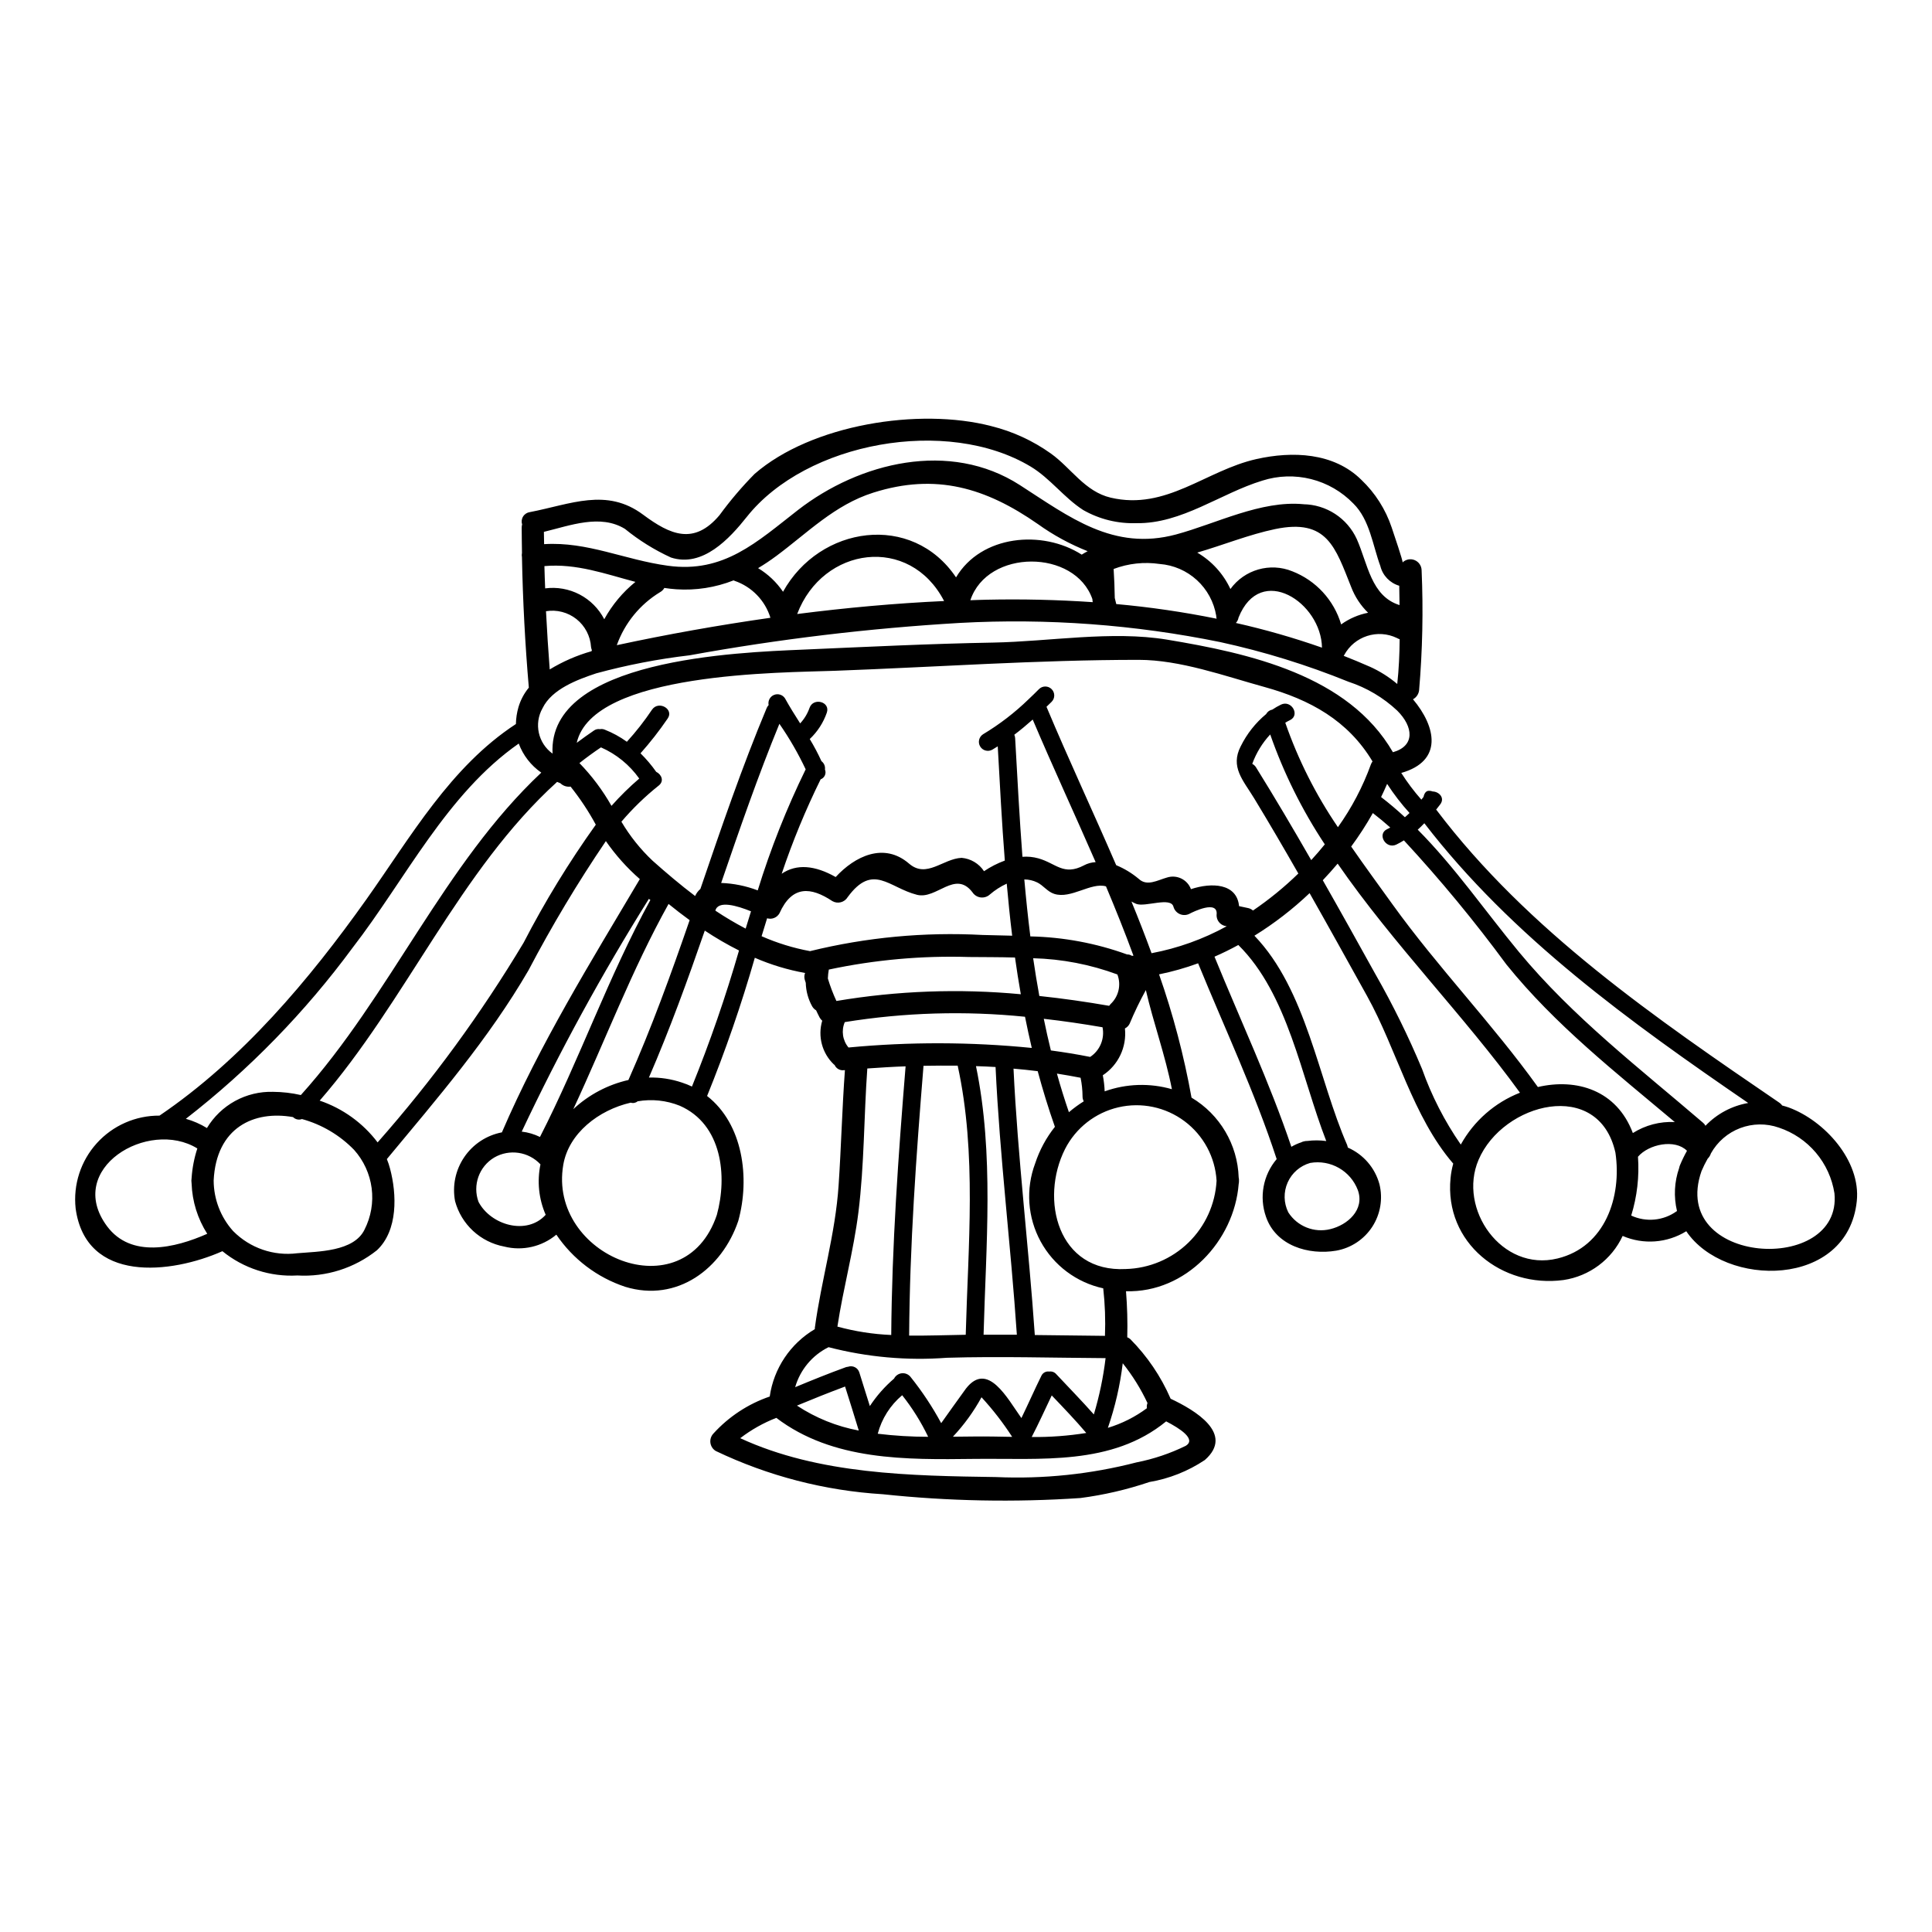 <?xml version="1.0" encoding="UTF-8"?>
<!-- Uploaded to: SVG Find, www.svgrepo.com, Generator: SVG Find Mixer Tools -->
<svg fill="#000000" width="800px" height="800px" version="1.1" viewBox="144 144 512 512" xmlns="http://www.w3.org/2000/svg">
 <path d="m447.66 406.38c-1.59 2.898-3.027 5.875-4.301 8.922-0.266 0.543-0.703 0.977-1.242 1.246 0.52 4.906-1.742 9.695-5.863 12.41 0.273 1.406 0.441 2.828 0.496 4.262 5.731-2.055 11.965-2.254 17.816-0.57-1.734-8.938-4.93-17.664-6.906-26.27zm170.39 31.121c9.445 3.477 19.125 14.09 18.02 24.797-2.391 23.129-35.012 23.07-45.191 7.992l-0.004 0.004c-5.078 3.141-11.371 3.606-16.855 1.242-2.926 6.281-8.812 10.668-15.668 11.684-16.262 2.188-31.637-9.809-29.938-27.035v-0.004c0.125-1.285 0.363-2.562 0.711-3.809-10.754-12.453-14.957-30.258-22.852-44.445-5.055-9.098-10.086-18.191-15.215-27.234h-0.004c-4.473 4.254-9.371 8.035-14.621 11.281 13.816 14.367 16.926 37.992 24.59 55.496l-0.004 0.004c0.078 0.211 0.137 0.43 0.18 0.652 4.109 1.797 7.188 5.359 8.367 9.691 0.953 3.863 0.266 7.953-1.902 11.293-2.168 3.336-5.625 5.629-9.543 6.328-7.32 1.242-15.984-1.281-18.629-8.996v-0.004c-1.832-5.231-0.75-11.043 2.84-15.266-5.801-17.742-13.758-34.637-20.82-51.883v-0.004c-3.371 1.234-6.832 2.215-10.348 2.93 3.731 10.645 6.606 21.566 8.602 32.668 7.5 4.461 12.211 12.438 12.496 21.156 0.066 0.277 0.094 0.562 0.078 0.848 0.012 0.297-0.012 0.598-0.078 0.887-1.18 15.055-13.992 28.871-29.859 28.418 0.328 4.059 0.438 8.133 0.332 12.203 0.289 0.109 0.555 0.27 0.789 0.473 4.504 4.539 8.125 9.879 10.676 15.742-0.004 0.023 0.004 0.047 0.02 0.062 6.394 3 17.051 9.277 9.055 16.262h-0.004c-4.43 2.953-9.434 4.938-14.68 5.82-5.941 2.012-12.066 3.434-18.289 4.242-17.445 1.172-34.961 0.836-52.348-1.008-15.363-0.938-30.398-4.832-44.285-11.469-0.773-0.473-1.289-1.273-1.406-2.176-0.113-0.902 0.188-1.805 0.82-2.461 4.062-4.465 9.188-7.832 14.902-9.789 1.066-7.457 5.469-14.027 11.957-17.859v-0.336c1.715-12.711 5.449-24.906 6.297-37.785 0.688-10.164 0.926-20.344 1.676-30.512h-0.195c-1.062 0.176-2.113-0.395-2.547-1.383-0.07-0.039-0.137-0.082-0.195-0.137-3.121-2.977-4.309-7.449-3.078-11.582-0.281-0.238-0.52-0.527-0.691-0.852-0.336-0.629-0.629-1.258-0.926-1.895-0.434-0.258-0.797-0.625-1.047-1.066-1.062-1.91-1.645-4.047-1.699-6.234-0.078-0.254-0.16-0.492-0.238-0.73-0.199-0.613-0.18-1.277 0.059-1.875-4.582-0.82-9.051-2.172-13.32-4.027-3.566 12.426-7.789 24.652-12.648 36.629 9.512 7.422 11.414 21.691 8.266 33.098-4.281 12.672-16.203 21.688-29.977 17.465-7.434-2.469-13.844-7.328-18.238-13.816-3.836 3.211-8.984 4.383-13.832 3.152-3.078-0.582-5.934-2.016-8.234-4.141s-3.953-4.856-4.773-7.879c-0.77-4.062 0.105-8.266 2.434-11.684 2.324-3.422 5.914-5.781 9.977-6.559 10.09-23.445 23.566-45.215 36.551-67.121h-0.004c-3.402-2.969-6.426-6.352-8.996-10.062-7.473 11.02-14.32 22.449-20.508 34.242-10.535 18.145-24.18 33.953-37.531 50.027 0.34 0.82 0.621 1.664 0.844 2.527 1.797 6.75 2.152 16.379-3.492 21.648v-0.004c-5.961 4.738-13.457 7.113-21.055 6.672-7.195 0.406-14.285-1.887-19.875-6.434-13.617 6.043-36.176 8.586-38.898-11.328-0.684-6.297 1.352-12.582 5.598-17.281 4.246-4.699 10.297-7.363 16.629-7.32 21.883-14.852 39.645-35.938 54.84-57.332 11.762-16.574 22.242-35.09 39.609-46.445 0.027-1.508 0.254-3.008 0.672-4.457 0.559-1.898 1.492-3.664 2.754-5.188-0.988-11.488-1.594-22.996-1.82-34.52h0.004c-0.078-0.402-0.078-0.82 0-1.223-0.02-2.207-0.078-4.402-0.078-6.609-0.004-0.301 0.035-0.602 0.117-0.891-0.23-0.711-0.137-1.484 0.262-2.117 0.395-0.633 1.055-1.055 1.793-1.156 10.793-2.074 20.324-6.555 30.016 0.688 7.184 5.348 13.48 8.133 20.227 0.137 2.824-3.867 5.934-7.523 9.297-10.934 15.059-13.102 43.594-17.66 62.777-12.672v0.004c5.656 1.402 10.996 3.863 15.742 7.246 5.363 3.824 8.996 10.086 15.867 11.703 14.762 3.453 25.191-7.223 38.641-10.234 9.445-2.113 20.43-1.777 27.789 5.512l-0.004-0.004c3.668 3.492 6.426 7.828 8.035 12.633 0.551 1.66 3.078 9.055 2.883 9.258 0.852-0.828 2.113-1.066 3.207-0.613 1.098 0.453 1.82 1.516 1.84 2.703 0.461 10.605 0.238 21.234-0.668 31.812-0.125 1.004-0.727 1.883-1.617 2.363 6.152 7.316 8.004 16.367-3.106 19.52 1.586 2.496 3.367 4.867 5.328 7.082 0.195-0.262 0.395-0.496 0.574-0.73 0.176-0.891 0.629-1.617 1.402-1.617 0.352-0.016 0.699 0.043 1.023 0.176 1.699 0.059 3.277 1.695 2.016 3.394-0.375 0.477-0.73 0.949-1.105 1.422l0.117 0.121c24.195 31.969 58.16 55.238 90.922 77.598 0.262 0.188 0.488 0.422 0.668 0.688 0.574 0.156 1.168 0.316 1.758 0.531zm-23.148 16.895c-8.66 24.984 37.391 27.551 35.246 5.844-0.621-3.973-2.324-7.699-4.922-10.77-2.598-3.07-5.988-5.367-9.801-6.637-3.328-1.168-6.957-1.125-10.254 0.125s-6.047 3.625-7.762 6.703c-0.172 0.535-0.473 1.023-0.871 1.418-0.613 1.07-1.16 2.18-1.637 3.316zm1.066-12.055c3.035-3.172 7.004-5.289 11.328-6.039-31.18-21.375-62.621-43.973-85.805-74.105h-0.059c-0.555 0.59-1.125 1.145-1.715 1.676 9.84 9.906 17.879 21.594 26.801 32.387 14.348 17.32 31.883 30.75 48.844 45.312l-0.004-0.004c0.254 0.211 0.461 0.477 0.609 0.773zm-6.769 10.477c0.547-1.316 1.172-2.602 1.871-3.848-3.195-3.199-10.125-1.758-12.988 1.574 0.375 5.266-0.234 10.551-1.793 15.594 3.914 1.812 8.504 1.383 12.016-1.129 0.043-0.016 0.086-0.043 0.117-0.078-0.906-3.781-0.707-7.742 0.574-11.414 0.043-0.238 0.109-0.473 0.203-0.699zm-12.477-8.547c3.312-2.094 7.195-3.113 11.109-2.918-15.629-13.16-31.695-25.715-44.621-41.758-8.43-11.461-17.496-22.441-27.16-32.883-0.656 0.41-1.336 0.785-2.035 1.125-2.754 1.281-5.168-2.801-2.406-4.106h0.004c0.285-0.125 0.559-0.27 0.824-0.43-1.48-1.324-3.039-2.606-4.617-3.828v-0.004c-1.73 3.074-3.648 6.039-5.742 8.879 3.613 5.231 7.359 10.324 10.973 15.352 12.055 16.754 26.465 31.598 38.504 48.375 10.23-2.387 20.887 0.809 25.168 12.195zm-19.934 33.234c12.594-3.078 17.051-16.305 15.316-28.043-4.422-19.832-29.82-13.246-36.273 1.914-5.555 12.965 6.117 29.762 20.941 26.133zm-25.656-30.195c3.473-6.258 9.016-11.113 15.676-13.73-14.684-20.27-33.629-39.43-48.316-60.707-1.258 1.5-2.582 2.961-3.938 4.402 4.723 8.289 9.352 16.613 13.992 24.98h0.004c4.609 8.09 8.723 16.453 12.312 25.043 2.519 7.094 5.969 13.824 10.254 20.012zm-14.816-86.734c0.414-0.355 0.832-0.73 1.223-1.125-2.184-2.406-4.168-4.988-5.938-7.715-0.516 1.16-1.027 2.363-1.598 3.492 2.207 1.695 4.301 3.477 6.312 5.348zm-3.176-17.227c5.902-1.66 5.449-6.731 1.145-11.02-3.699-3.469-8.109-6.082-12.926-7.66-10.996-4.461-22.355-7.973-33.949-10.5-22.699-4.637-45.895-6.348-69.031-5.086-24.027 1.41-47.949 4.277-71.633 8.582-8.352 0.977-16.617 2.574-24.73 4.777-4.914 1.637-11.762 4.144-14.23 9.234-2.328 4.102-1.184 9.297 2.648 12.043-1.324-25.086 49.316-26.82 66.172-27.551 16.855-0.73 33.766-1.574 50.641-1.875 14.859-0.277 31.301-3.195 45.98-0.789 21.785 3.613 48.113 9.414 59.914 29.844zm1.754-38.965c-0.039-1.715-0.059-3.434-0.078-5.152-2.481-0.723-4.391-2.711-5.008-5.223-2.035-5.512-2.801-12.277-7.148-16.559-3.055-3.16-6.934-5.406-11.199-6.481-4.266-1.074-8.746-0.934-12.934 0.406-11.02 3.352-21.352 11.465-33.352 11.27v-0.004c-4.934 0.172-9.82-1.031-14.109-3.473-5.117-3.293-8.766-8.426-13.934-11.523-22.105-13.262-59.434-6.535-75.211 13.32-4.543 5.723-11.707 13.539-20.133 10.777v-0.004c-4.359-2-8.453-4.547-12.172-7.578-6.535-3.988-14.449-0.91-21.477 0.789l0.059 3.258c11.527-0.711 21.254 4.141 32.824 5.723 14.801 2.031 23.562-6.297 34.398-14.727 16.383-12.73 40.301-18.59 58.852-6.652 13.16 8.465 24.766 17.547 41.402 13.086 10.629-2.863 22.48-9.082 33.746-8.016v0.008c2.981 0.047 5.891 0.934 8.391 2.559 2.5 1.629 4.488 3.93 5.738 6.641 2.938 6.586 3.785 15.168 11.344 17.527zm0.039 9.016c-0.242-0.066-0.473-0.164-0.688-0.297-5.133-2.508-11.328-0.512-14.031 4.519-0.039 0.062-0.078 0.125-0.121 0.184 2.305 0.906 4.617 1.855 6.887 2.863l0.004-0.004c2.637 1.184 5.094 2.731 7.301 4.598 0.434-3.961 0.609-7.914 0.641-11.875zm-7.637 33.195c0.113-0.285 0.258-0.559 0.434-0.809-6.477-10.812-16.531-16.379-28.594-19.715-10.602-2.922-22.359-7.203-33.375-7.203-26.801 0-53.777 1.918-80.578 2.902-13.676 0.516-64.098 0.262-68.34 19.086 1.5-1.105 3-2.211 4.559-3.254v-0.004c0.465-0.328 1.039-0.457 1.598-0.359 0.41-0.082 0.836-0.043 1.223 0.117 2.098 0.82 4.082 1.902 5.906 3.223 2.441-2.68 4.676-5.535 6.691-8.547 1.754-2.449 5.879-0.098 4.106 2.406-2.195 3.215-4.594 6.289-7.184 9.199 1.531 1.508 2.922 3.152 4.16 4.91 1.383 0.672 2.191 2.43 0.672 3.633-3.602 2.867-6.914 6.074-9.895 9.582 2.258 3.816 5.039 7.297 8.266 10.34 3.609 3.215 7.359 6.394 11.27 9.355 0.32-0.723 0.801-1.363 1.398-1.879 5.512-16.137 10.992-32.246 17.582-47.977 0.121-0.277 0.289-0.531 0.496-0.746-0.23-1.121 0.363-2.254 1.422-2.691 1.059-0.438 2.281-0.062 2.91 0.895 1.262 2.285 2.644 4.481 4.027 6.648 1.102-1.184 1.945-2.578 2.481-4.106 1.008-2.863 5.586-1.637 4.582 1.262v0.004c-0.922 2.656-2.473 5.055-4.523 6.984 1.148 1.895 2.184 3.852 3.102 5.863 0.688 0.512 1.043 1.359 0.926 2.211 0.207 0.496 0.203 1.055-0.016 1.547-0.215 0.492-0.625 0.875-1.129 1.059-3.992 8.102-7.441 16.461-10.32 25.02 3.969-2.699 8.84-2.227 14.309 0.871 5.074-5.512 12.789-9.316 19.461-3.543 4.637 3.984 8.977-1.324 13.914-1.543h-0.004c2.418 0.207 4.609 1.512 5.941 3.543 1.715-1.16 3.566-2.106 5.512-2.82-0.789-9.984-1.305-20.074-1.875-30.273-0.496 0.297-0.988 0.609-1.48 0.906-1.129 0.609-2.539 0.219-3.188-0.891-0.648-1.105-0.305-2.527 0.777-3.215 4.363-2.617 8.41-5.727 12.059-9.273 0.949-0.891 1.859-1.777 2.754-2.684 0.926-0.93 2.43-0.93 3.356-0.004 0.926 0.926 0.93 2.43 0.004 3.356-0.457 0.434-0.91 0.891-1.363 1.324 5.902 14.07 12.414 27.945 18.473 41.977 2.164 0.898 4.18 2.121 5.977 3.629 2.191 2.055 4.957 0.359 7.477-0.355h0.004c2.602-0.836 5.398 0.52 6.356 3.078 5.469-1.816 12.16-1.574 12.75 4.504 0.812 0.176 1.617 0.336 2.41 0.512h-0.004c0.477 0.102 0.918 0.328 1.285 0.648 4.281-2.914 8.305-6.195 12.016-9.809-3.828-6.691-7.715-13.359-11.723-19.953-2.922-4.793-6.375-8.266-3.543-13.777l0.004 0.004c1.617-3.285 3.91-6.191 6.731-8.531 0.336-0.621 0.938-1.055 1.637-1.18 0.73-0.492 1.496-0.934 2.289-1.32 2.754-1.324 5.148 2.754 2.41 4.106v-0.004c-0.434 0.207-0.855 0.438-1.266 0.691 3.41 9.805 8.102 19.117 13.953 27.688 3.652-5.121 6.594-10.715 8.734-16.629zm-10.754 123.14c4.539-1.086 9.18-5.117 7.301-10.34-1.941-5.121-7.238-8.145-12.633-7.203-2.66 0.754-4.848 2.652-5.969 5.18-1.121 2.527-1.062 5.422 0.164 7.902 2.367 3.723 6.852 5.519 11.137 4.461zm10.023-163.34v-0.004c-1.969-1.914-3.496-4.238-4.481-6.805-4.223-10.578-6.371-18.234-20.148-15.375-6.906 1.441-13.738 4.223-20.645 6.234v0.004c3.84 2.25 6.902 5.613 8.781 9.648 3.738-5.152 10.508-7.09 16.402-4.695 6.262 2.438 11.039 7.637 12.945 14.078 2.129-1.535 4.566-2.59 7.144-3.094zm-16.137 139.98v-0.004c1.676-0.219 3.375-0.211 5.047 0.02-6.648-17.07-10.125-38.938-23.305-51.957-2.074 1.125-4.164 2.168-6.316 3.098 6.848 16.773 14.562 33.195 20.367 50.383h0.004c0.824-0.48 1.695-0.879 2.606-1.18 0.246-0.133 0.512-0.227 0.785-0.273 0.27-0.07 0.547-0.102 0.828-0.094zm1.047-74.422c1.258-1.363 2.445-2.754 3.609-4.184v-0.004c-6.012-9.07-10.871-18.855-14.465-29.125-2.094 2.254-3.711 4.906-4.762 7.797 0.395 0.195 0.73 0.496 0.969 0.867 5.07 8.141 9.906 16.371 14.664 24.641zm2.863-56.285c-0.141-11.977-16.285-22.598-22.105-8.016h-0.004c-0.09 0.539-0.336 1.039-0.711 1.441 7.731 1.738 15.355 3.926 22.832 6.547zm-25.25 73.801c-0.176-0.02-0.34-0.078-0.516-0.098-1.293-0.34-2.188-1.523-2.168-2.863 0.551-4.242-6.434-0.746-7.086-0.395v0.004c-0.793 0.441-1.746 0.5-2.59 0.156-0.844-0.348-1.484-1.059-1.738-1.934-0.652-2.801-7.543 0.156-9.906-0.812-0.438-0.176-0.832-0.395-1.242-0.609 1.875 4.535 3.648 9.102 5.328 13.695 6.973-1.316 13.699-3.727 19.918-7.144zm-2.664-81.504c-0.082-0.254-0.121-0.52-0.117-0.785-0.602-3.633-2.406-6.961-5.121-9.445-2.715-2.488-6.188-3.992-9.859-4.273-4.113-0.605-8.312-0.152-12.203 1.324 0.16 2.547 0.262 5.117 0.301 7.68 0.137 0.512 0.277 1.062 0.395 1.617 8.934 0.805 17.816 2.102 26.605 3.883zm-24.055 172.34c6.211-0.172 12.129-2.672 16.582-7.004 4.453-4.332 7.113-10.18 7.453-16.383-0.363-6.254-3.473-12.031-8.488-15.781-5.019-3.754-11.438-5.102-17.539-3.684-6.102 1.418-11.27 5.457-14.121 11.035-6.766 13.395-1.906 32.793 16.113 31.816zm15.848 46.871c2.922-1.773-1.598-4.656-5.172-6.496-14.426 11.809-33.27 9.73-50.836 9.945-18.105 0.219-37.477 0.516-52.477-10.871h-0.004c-3.426 1.332-6.644 3.144-9.562 5.383 20.859 9.629 45.266 9.965 67.809 10.301 12.531 0.559 25.078-0.75 37.223-3.891 4.512-0.883 8.891-2.356 13.016-4.379zm-10.285-9.977c-0.062-0.465-0.008-0.941 0.16-1.379-1.762-3.762-3.965-7.297-6.555-10.543-0.699 5.828-2.019 11.566-3.938 17.117 3.719-1.125 7.215-2.883 10.332-5.195zm-3.969-119.89c0.137-0.02 0.277-0.02 0.414-0.039-2.266-6.18-4.723-12.297-7.281-18.375-3.969-1.145-9.297 3.434-13.719 1.992-1.793-0.57-2.883-2.246-4.519-3.039l0.004 0.004c-1.062-0.516-2.231-0.785-3.41-0.789 0.453 5.051 0.965 10.086 1.598 15.094 8.746 0.184 17.406 1.801 25.633 4.781 0.457-0.016 0.906 0.113 1.285 0.371zm-5.644 12.77h0.004c2.141-2 2.852-5.102 1.793-7.836-7.152-2.648-14.695-4.102-22.32-4.301 0.496 3.356 1.027 6.691 1.637 10.004 6.199 0.652 12.375 1.543 18.5 2.606 0.117-0.168 0.25-0.324 0.391-0.473zm-1.496 87.938c0.164-4.203 0.012-8.414-0.457-12.594-7.074-1.535-13.133-6.07-16.594-12.43-3.465-6.359-3.988-13.906-1.441-20.684 1.156-3.516 2.926-6.797 5.227-9.691-1.734-4.914-3.234-9.84-4.559-14.742-2.129-0.262-4.262-0.496-6.41-0.672 1.121 23.586 4.023 47.047 5.644 70.594 6.195 0.062 12.391 0.16 18.59 0.219zm-3.938-73.906c2.602-1.703 3.906-4.82 3.297-7.871-5.117-0.887-10.34-1.656-15.57-2.246 0.574 2.801 1.18 5.586 1.879 8.387 3.457 0.461 6.914 1.02 10.383 1.711zm0.996 94.73c1.461-4.875 2.504-9.867 3.109-14.918-14.012-0.078-28.023-0.512-42.035-0.098-10.543 0.797-21.145-0.152-31.379-2.805-4.309 2.129-7.519 5.977-8.848 10.598 4.422-1.836 8.859-3.633 13.359-5.269v-0.004c0.211-0.07 0.43-0.113 0.652-0.137 0.602-0.211 1.266-0.168 1.832 0.125 0.566 0.289 0.988 0.801 1.168 1.414 0.906 2.961 1.855 5.902 2.781 8.879 1.785-2.715 3.945-5.168 6.414-7.281 0.402-0.793 1.184-1.328 2.07-1.418 0.887-0.086 1.758 0.285 2.309 0.984 3.066 3.828 5.781 7.922 8.113 12.238 0 0 5.961-8.387 6.574-9.18 5.762-7.379 10.988 2.664 14.68 7.836 1.793-3.691 3.457-7.477 5.269-11.152v0.004c0.352-0.832 1.219-1.316 2.109-1.18 0.699-0.109 1.402 0.152 1.859 0.688 3.328 3.551 6.742 7.043 9.961 10.676zm-0.297-215.26c-0.047-0.199-0.074-0.406-0.082-0.609v-0.18c-4.598-13.305-27.805-13.383-32.348 0.277 1.426-0.039 2.867-0.117 4.285-0.137 9.379-0.207 18.758 0.012 28.145 0.648zm-2.328 69.746c0.961-0.504 2.016-0.793 3.098-0.852-5.488-12.594-11.309-25.145-16.676-37.785-1.574 1.402-3.195 2.754-4.871 4.023h-0.004c0.129 0.289 0.203 0.594 0.219 0.91 0.59 10.578 1.145 21.059 1.934 31.438 1.418-0.109 2.848 0.031 4.223 0.414 4.68 1.309 6.633 4.699 12.078 1.859zm-0.594-82.34c0.516-0.32 1.047-0.633 1.574-0.91-4.68-1.852-9.117-4.269-13.207-7.203-13.777-9.594-27.016-13.578-43.613-8.309-10.234 3.234-17.387 10.629-25.793 16.855v-0.004c-1.52 1.129-3.098 2.18-4.723 3.152 2.629 1.582 4.883 3.719 6.609 6.258 9.73-17.547 34.203-21.117 45.848-3.809 6.644-11.207 22.828-12.723 33.305-6.031zm0.535 144.87c-0.215-0.414-0.324-0.875-0.316-1.344-0.012-1.641-0.184-3.281-0.516-4.891-2.09-0.395-4.184-0.789-6.273-1.105 0.945 3.414 2.012 6.828 3.176 10.234 1.238-1.055 2.551-2.019 3.93-2.879zm0.676 87.898c-2.922-3.438-6.039-6.691-9.156-9.949-1.754 3.691-3.438 7.402-5.309 11.02 4.844 0.051 9.684-0.305 14.465-1.07zm-14.445-102.04c-0.648-2.754-1.242-5.512-1.793-8.266v0.004c-15.914-1.613-31.969-1.137-47.762 1.418-0.965 2.25-0.586 4.856 0.988 6.731 16.16-1.531 32.43-1.492 48.578 0.117zm-2.906-14.23c-0.57-3.234-1.086-6.492-1.539-9.73-4.106-0.117-8.191-0.098-12.18-0.137-12.477-0.387-24.953 0.734-37.16 3.332-0.141 0.781-0.227 1.57-0.254 2.363 0.613 2.039 1.371 4.027 2.266 5.961 16.141-2.719 32.57-3.32 48.867-1.789zm-9.867 90.234c2.941-0.02 5.879-0.02 8.82 0-1.598-23.684-4.539-47.23-5.644-70.945-1.715-0.117-3.453-0.176-5.188-0.234 4.828 23.359 2.641 47.535 2.012 71.18zm-0.332-105.94c2.644 0.059 5.266 0.117 7.91 0.195-0.57-4.578-1.023-9.176-1.441-13.797h0.004c-1.613 0.742-3.113 1.707-4.461 2.863-0.664 0.617-1.57 0.906-2.473 0.789-0.898-0.117-1.699-0.633-2.184-1.398-4.578-5.938-9.492 2.012-14.664 0.707-7.477-1.895-11.664-8.527-18.375 0.613-0.836 1.395-2.629 1.867-4.043 1.066-5.723-3.809-10.699-4.223-14.031 3.215v0.004c-0.648 1.152-2.012 1.703-3.277 1.32-0.492 1.574-0.984 3.148-1.461 4.754 4.113 1.812 8.422 3.141 12.84 3.957 14.926-3.664 30.309-5.109 45.656-4.289zm-2.113 132.91c3.258-0.039 6.613 0.039 10.023 0.098-2.406-3.723-5.125-7.234-8.125-10.496-2.074 3.793-4.621 7.309-7.582 10.457zm-2.285-26.957c0.629-23.664 2.961-47.996-2.133-71.32-3.019-0.039-6.039 0-9.055 0.039-1.938 23.797-3.652 47.625-3.809 71.496 4.941 0.059 9.949-0.137 14.988-0.215zm-9.953 27.039c-1.879-3.918-4.191-7.613-6.887-11.02-3.16 2.652-5.422 6.215-6.477 10.207 4.434 0.535 8.898 0.809 13.363 0.812zm-9.789-26.977c0.176-23.781 1.875-47.504 3.805-71.203-3.375 0.117-6.746 0.336-10.145 0.57-0.91 12.691-0.789 25.516-2.363 38.148-1.277 10.203-4.023 20.109-5.562 30.258h0.008c4.652 1.273 9.438 2.019 14.258 2.223zm14.012-194.51c-9.121-17.602-32.148-14.484-38.938 3.438 12.984-1.66 25.988-2.844 38.938-3.441zm-22.613 219.83c-1.18-3.91-2.41-7.773-3.633-11.664-4.281 1.598-8.527 3.293-12.75 5.051 4.965 3.277 10.535 5.523 16.383 6.613zm-14.074-175.23c-1.984-4.207-4.312-8.242-6.965-12.062-5.684 13.855-10.578 28.004-15.434 42.176 3.316 0.117 6.59 0.785 9.691 1.969 3.398-11.008 7.648-21.734 12.707-32.082zm-9.336-40.148c-1.414-4.606-4.953-8.254-9.512-9.809-0.098-0.039-0.156-0.078-0.254-0.117h-0.004c-4.82 1.898-10.004 2.707-15.176 2.359-1.086-0.078-2.129-0.195-3.176-0.355v0.004c-0.266 0.477-0.664 0.867-1.145 1.125-5.312 3.231-9.355 8.184-11.449 14.039 13.363-2.879 27-5.305 40.715-7.262zm-6.574 82.375c0.477-1.539 0.949-3.059 1.422-4.598-3.688-1.504-8.742-2.984-9.445-0.18 2.59 1.73 5.269 3.32 8.027 4.762zm-7.637 75.883c2.844-10.344 1.402-24.039-9.809-28.953h0.004c-3.547-1.43-7.422-1.836-11.191-1.18-0.5 0.43-1.188 0.562-1.812 0.355-8.484 1.938-16.461 8.113-17.883 16.48-4.144 24.152 31.992 39.074 40.695 13.281zm5.879-70.102 0.004 0.004c-3.129-1.574-6.16-3.332-9.074-5.273-4.543 13.121-9.277 26.191-14.805 38.938v0.004c2.984-0.074 5.957 0.383 8.781 1.34 0.898 0.293 1.773 0.641 2.625 1.043 4.781-11.797 8.945-23.836 12.473-36.066zm-13.082-8.035c-1.898-1.383-3.769-2.82-5.586-4.301-9.75 17.488-16.797 36.254-25.242 54.371l0.004 0.004c4.102-3.82 9.141-6.481 14.602-7.719 6.141-13.852 11.289-28.059 16.227-42.367zm-10.402-5.348 0.004 0.004c-0.148-0.082-0.281-0.188-0.395-0.316-12.449 19.879-23.703 40.48-33.707 61.695 1.68 0.191 3.316 0.676 4.836 1.418 10.535-20.602 18.133-42.523 29.266-62.812zm-10.32-24.941h0.004c2.285-2.578 4.746-4.996 7.363-7.238-2.57-3.621-6.074-6.481-10.145-8.266-1.969 1.324-3.867 2.703-5.703 4.164v0.004c3.301 3.394 6.148 7.203 8.484 11.32zm-1.914-49.457 0.004 0.004c2.086-3.809 4.894-7.172 8.266-9.906-7.953-2.094-15.633-4.938-24.121-4.184 0.043 1.969 0.121 3.938 0.199 5.902h0.004c3.133-0.41 6.316 0.152 9.117 1.613 2.801 1.465 5.082 3.754 6.535 6.559zm-3.379 8.484 0.008 0.004c0.023-0.102 0.055-0.203 0.098-0.297-0.105-0.27-0.18-0.547-0.219-0.828-0.184-2.902-1.586-5.59-3.859-7.398-2.277-1.809-5.211-2.57-8.078-2.094 0.262 5.152 0.59 10.297 0.984 15.434v-0.004c3.457-2.098 7.18-3.723 11.074-4.828zm1.145 45.961 0.008 0.004c-1.926-3.559-4.168-6.941-6.691-10.102-0.992 0.141-1.992-0.188-2.703-0.891-0.277-0.117-0.57-0.234-0.867-0.355-25.91 23.508-39.961 58.078-62.918 84.469 6.109 2.07 11.457 5.926 15.352 11.07 14.488-16.414 27.434-34.125 38.684-52.91 5.625-10.879 12.02-21.336 19.145-31.297zm-13.281 103.38c-1.836-4.203-2.316-8.871-1.383-13.363-3.164-3.387-8.246-4.137-12.254-1.812-4.027 2.406-5.777 7.336-4.164 11.742 3.238 6.176 12.793 8.977 17.801 3.434zm-1.18-117.19c-2.731-1.891-4.809-4.578-5.961-7.691-19.121 13.359-30.016 35.996-44.027 54.109-12.574 17.07-27.445 32.328-44.188 45.336 1.965 0.555 3.844 1.379 5.586 2.445 1.805-3.008 4.379-5.481 7.453-7.168 3.078-1.684 6.547-2.523 10.051-2.426 2.484 0.016 4.961 0.301 7.383 0.852 23.762-26.367 37.875-61.18 63.727-85.457zm-46.84 121.14c1.73-3.394 2.394-7.231 1.902-11.004-0.492-3.777-2.117-7.316-4.656-10.152-3.797-3.906-8.566-6.727-13.816-8.168-0.82 0.312-1.746 0.109-2.363-0.516-10.34-1.836-20.383 2.754-21.039 16.855h0.004c0.027 4.91 1.848 9.641 5.117 13.305l0.078 0.078c4.441 4.477 10.715 6.637 16.973 5.84 5.477-0.477 14.953-0.398 17.801-6.238zm-45.816-13.695c0.18-2.664 0.688-5.297 1.52-7.836-12.988-7.992-35.246 5.367-23.918 20.625 6.336 8.504 17.902 5.82 26.543 1.992-2.547-3.988-3.981-8.59-4.144-13.32-0.039-0.246-0.059-0.5-0.059-0.75 0-0.238 0.02-0.477 0.059-0.711z"/>
</svg>